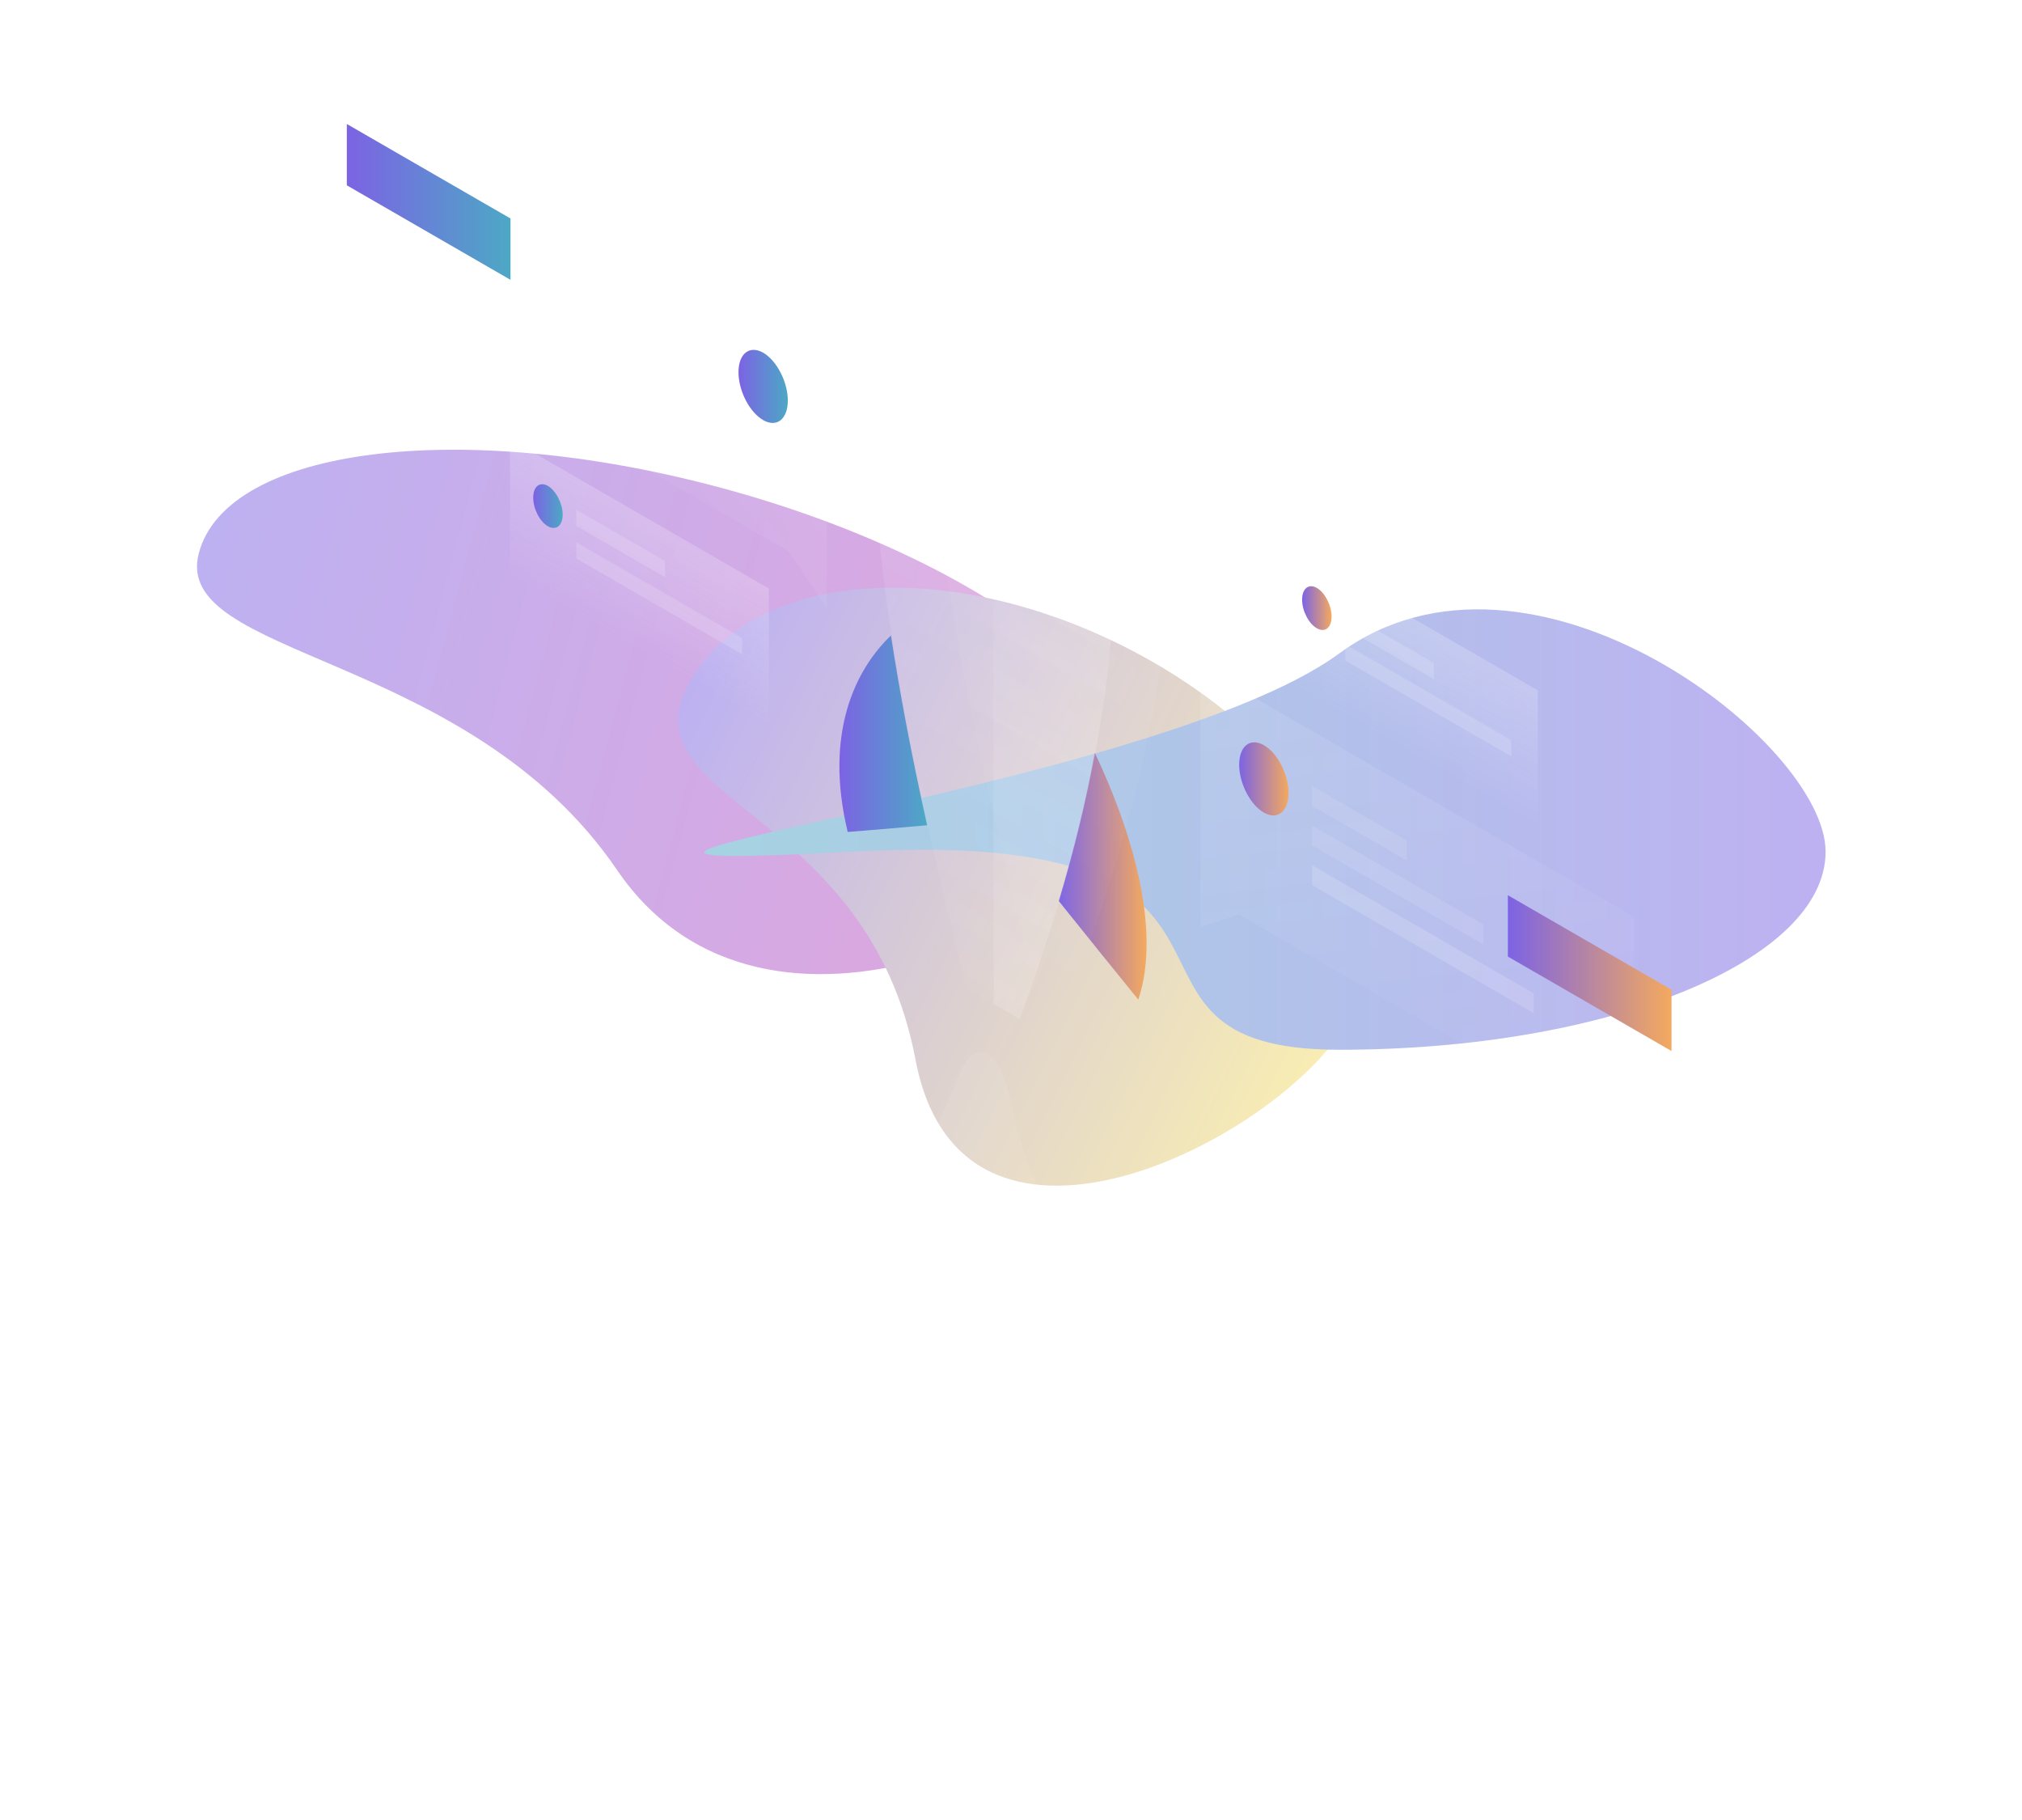 <svg width="600" height="540" viewBox="0 0 600 540" fill="none" xmlns="http://www.w3.org/2000/svg">
<g clip-path="url(#clip0_598_27397)" filter="url(#filter0_b_598_27397)">
<g style="mix-blend-mode:hard-light" opacity="0.5">
<g filter="url(#filter1_f_598_27397)">
<path d="M337.618 238.705C329.218 270.054 227.442 323.224 183.108 258.141C138.775 193.059 50.617 195.403 59.017 164.054C67.417 132.705 136.594 124.003 213.527 144.617C290.461 165.231 346.018 207.356 337.618 238.705Z" fill="url(#paint0_linear_598_27397)"/>
</g>
<g filter="url(#filter2_f_598_27397)">
<path d="M400.525 301.701C383.668 335.653 285.647 388.306 271.646 314.341C257.645 240.375 186.955 237.982 203.813 204.03C220.67 170.079 278.372 164.42 332.692 191.391C387.013 218.362 417.383 267.75 400.525 301.701Z" fill="url(#paint1_linear_598_27397)"/>
</g>
<g filter="url(#filter3_f_598_27397)">
<path d="M253.06 252.676C114.784 260.019 340.82 235.455 397.389 193.884C453.958 152.312 541.719 220.206 541.719 252.676C541.719 285.146 477.1 311.468 397.389 311.468C317.678 311.468 391.335 245.333 253.06 252.676Z" fill="url(#paint2_linear_598_27397)"/>
</g>
</g>
<path d="M314.164 267.326C322.336 277.542 331.412 288.755 337.778 296.595C344.858 275.309 335.403 245.565 324.855 223.329C322.336 237.155 318.82 251.789 314.164 267.326Z" fill="url(#paint3_linear_598_27397)"/>
<path d="M264.372 188.549C253.871 198.622 244.464 217.437 251.543 246.848C257.91 246.325 266.938 245.613 275.11 244.853C270.454 223.947 266.938 205.274 264.372 188.549Z" fill="url(#paint4_linear_598_27397)"/>
<path opacity="0.2" d="M286.988 293.316C228.261 67.816 276.582 48.668 294.828 40.971C313.073 69.764 361.347 144.646 302.572 302.296L286.988 293.316Z" fill="url(#paint5_linear_598_27397)"/>
<path opacity="0.1" d="M304.281 280.345C245.554 54.893 293.828 35.697 312.121 28C330.366 56.793 378.64 131.675 319.865 289.325L304.281 280.345Z" fill="url(#paint6_linear_598_27397)"/>
<path opacity="0.15" d="M302.573 302.296C361.347 144.646 313.073 69.764 294.828 40.971V297.83L302.573 302.296Z" fill="url(#paint7_linear_598_27397)"/>
<path opacity="0.1" d="M312.31 120.366C312.31 134.098 304.232 140.56 294.254 134.811C284.277 129.061 276.199 113.239 276.199 99.508C276.199 85.776 284.277 79.315 294.254 85.064C304.232 90.813 312.31 106.635 312.31 120.366Z" fill="white"/>
<path opacity="0.1" d="M308.751 353.326C304.617 346.579 302.621 338.027 300.863 330.519C298.82 321.872 297.11 314.507 292.833 312.654C287.94 310.516 285.754 315.933 282.666 323.44C280.86 327.859 278.722 333.085 275.586 337.884C272.213 334.32 268.649 331.375 264.895 329.237C249.168 320.161 236.055 328.001 232.966 346.722C230.828 345.106 228.69 343.633 226.504 342.35C201.275 327.811 180.844 344.298 180.844 379.268C180.844 414.191 201.275 454.293 226.457 468.832C250.926 482.943 270.93 467.786 272.07 434.954C276.679 443.507 282.808 450.682 289.603 454.578C291.361 455.575 293.071 456.336 294.687 456.811C304.474 478.334 319.061 496.865 335.358 506.273C364.817 523.282 388.716 504.087 388.764 463.415C388.764 422.743 364.864 375.942 335.406 358.933C325.665 353.326 316.59 351.615 308.751 353.326Z" fill="url(#paint8_linear_598_27397)" fill-opacity="0.5"/>
<path opacity="0.1" d="M356.211 197.767L484.83 272.03L484.878 339.072L367.614 271.365L356.258 275.071L356.211 197.767Z" fill="url(#paint9_linear_598_27397)"/>
<path d="M447.438 283.814V265.616L495.996 293.649V311.847L447.438 283.814Z" fill="url(#paint10_linear_598_27397)"/>
<path opacity="0.1" d="M389.281 233.164L417.457 249.414V255.305L389.281 239.056V233.164Z" fill="white"/>
<path opacity="0.1" d="M389.332 244.947L440.172 274.311V280.202L389.332 250.839V244.947Z" fill="white"/>
<path opacity="0.15" d="M389.332 256.731L455.138 294.742V300.633L389.332 262.622V256.731Z" fill="white"/>
<path d="M382.345 235.302C382.345 240.814 379.067 243.427 375.028 241.099C370.989 238.771 367.711 232.404 367.711 226.892C367.711 221.381 370.989 218.768 375.028 221.096C379.114 223.424 382.345 229.791 382.345 235.302Z" fill="url(#paint11_linear_598_27397)"/>
<path opacity="0.1" d="M245.268 103.072L116.648 28.855L116.696 95.897L233.96 163.557L245.315 180.377L245.268 103.072Z" fill="url(#paint12_linear_598_27397)"/>
<path d="M102.918 54.988V36.79L151.477 64.823V83.021L102.918 54.988Z" fill="url(#paint13_linear_598_27397)"/>
<path opacity="0.15" d="M212.203 100.316L184.027 84.066V89.958L212.203 106.208V100.316Z" fill="white"/>
<path opacity="0.15" d="M212.199 112.099L157.891 80.74V86.632L212.199 117.991V112.099Z" fill="white"/>
<path opacity="0.15" d="M212.201 123.883L146.395 85.872V91.763L212.201 129.774V123.883Z" fill="white"/>
<path d="M219.137 110.436C219.137 115.948 222.415 122.315 226.454 124.643C230.492 126.971 233.771 124.358 233.771 118.846C233.771 113.335 230.492 106.968 226.454 104.64C222.415 102.359 219.137 104.925 219.137 110.436Z" fill="url(#paint14_linear_598_27397)"/>
<path opacity="0.2" d="M228.162 174.627L151.332 130.297V170.304L228.162 214.634V174.627Z" fill="url(#paint15_linear_598_27397)"/>
<path opacity="0.15" d="M171.008 151.251L197.33 166.455V171.254L171.008 156.05V151.251Z" fill="white"/>
<path opacity="0.15" d="M171.008 160.896L220.232 189.309V194.155L171.008 165.742V160.896Z" fill="white"/>
<path d="M166.965 152.676C166.965 155.954 165.017 157.522 162.594 156.144C160.171 154.766 158.223 150.965 158.223 147.639C158.223 144.361 160.171 142.793 162.594 144.171C164.97 145.596 166.965 149.397 166.965 152.676Z" fill="url(#paint16_linear_598_27397)"/>
<path opacity="0.2" d="M456.326 204.846L379.496 160.516V200.522L456.326 244.9V204.846Z" fill="url(#paint17_linear_598_27397)"/>
<path opacity="0.15" d="M399.168 181.517L425.491 196.721V201.52L399.168 186.315V181.517Z" fill="white"/>
<path opacity="0.15" d="M399.211 191.162L448.435 219.576V224.422L399.211 196.009V191.162Z" fill="white"/>
<path d="M395.129 182.942C395.129 186.221 393.181 187.789 390.758 186.411C388.335 185.033 386.387 181.232 386.387 177.906C386.387 174.628 388.335 173.06 390.758 174.437C393.181 175.863 395.129 179.664 395.129 182.942Z" fill="url(#paint18_linear_598_27397)"/>
</g>
<defs>
<filter id="filter0_b_598_27397" x="-40" y="-40" width="680" height="620" filterUnits="userSpaceOnUse" color-interpolation-filters="sRGB">
<feFlood flood-opacity="0" result="BackgroundImageFix"/>
<feGaussianBlur in="BackgroundImageFix" stdDeviation="20"/>
<feComposite in2="SourceAlpha" operator="in" result="effect1_backgroundBlur_598_27397"/>
<feBlend mode="normal" in="SourceGraphic" in2="effect1_backgroundBlur_598_27397" result="shape"/>
</filter>
<filter id="filter1_f_598_27397" x="-60.439" y="14.541" width="517.792" height="393.384" filterUnits="userSpaceOnUse" color-interpolation-filters="sRGB">
<feFlood flood-opacity="0" result="BackgroundImageFix"/>
<feBlend mode="normal" in="SourceGraphic" in2="BackgroundImageFix" result="shape"/>
<feGaussianBlur stdDeviation="59.448" result="effect1_foregroundBlur_598_27397"/>
</filter>
<filter id="filter2_f_598_27397" x="82.335" y="55.456" width="441.741" height="415.241" filterUnits="userSpaceOnUse" color-interpolation-filters="sRGB">
<feFlood flood-opacity="0" result="BackgroundImageFix"/>
<feBlend mode="normal" in="SourceGraphic" in2="BackgroundImageFix" result="shape"/>
<feGaussianBlur stdDeviation="59.448" result="effect1_foregroundBlur_598_27397"/>
</filter>
<filter id="filter3_f_598_27397" x="90.073" y="61.9" width="570.542" height="368.464" filterUnits="userSpaceOnUse" color-interpolation-filters="sRGB">
<feFlood flood-opacity="0" result="BackgroundImageFix"/>
<feBlend mode="normal" in="SourceGraphic" in2="BackgroundImageFix" result="shape"/>
<feGaussianBlur stdDeviation="59.448" result="effect1_foregroundBlur_598_27397"/>
</filter>
<linearGradient id="paint0_linear_598_27397" x1="56.803" y1="172.316" x2="335.405" y2="246.967" gradientUnits="userSpaceOnUse">
<stop stop-color="#7C63E4"/>
<stop offset="1" stop-color="#C54CB9"/>
</linearGradient>
<linearGradient id="paint1_linear_598_27397" x1="199.37" y1="212.978" x2="396.082" y2="310.649" gradientUnits="userSpaceOnUse">
<stop stop-color="#7C63E4"/>
<stop offset="1" stop-color="#F3DC66"/>
</linearGradient>
<linearGradient id="paint2_linear_598_27397" x1="541.719" y1="246.132" x2="208.968" y2="246.132" gradientUnits="userSpaceOnUse">
<stop stop-color="#7C63E4"/>
<stop offset="1" stop-color="#4CA8C5"/>
</linearGradient>
<linearGradient id="paint3_linear_598_27397" x1="314.164" y1="259.962" x2="340.232" y2="259.962" gradientUnits="userSpaceOnUse">
<stop stop-color="#7C63E4"/>
<stop offset="1" stop-color="#F4A95E"/>
</linearGradient>
<linearGradient id="paint4_linear_598_27397" x1="249.082" y1="217.698" x2="275.11" y2="217.698" gradientUnits="userSpaceOnUse">
<stop stop-color="#7C63E4"/>
<stop offset="1" stop-color="#4CA8C5"/>
</linearGradient>
<linearGradient id="paint5_linear_598_27397" x1="363.292" y1="48.966" x2="215.595" y2="304.852" gradientUnits="userSpaceOnUse">
<stop stop-color="white"/>
<stop offset="1" stop-color="white" stop-opacity="0"/>
</linearGradient>
<linearGradient id="paint6_linear_598_27397" x1="380.581" y1="35.999" x2="232.884" y2="291.885" gradientUnits="userSpaceOnUse">
<stop stop-color="white"/>
<stop offset="1" stop-color="white" stop-opacity="0"/>
</linearGradient>
<linearGradient id="paint7_linear_598_27397" x1="335.75" y1="104.764" x2="221.735" y2="310.488" gradientUnits="userSpaceOnUse">
<stop stop-color="white" stop-opacity="0"/>
<stop offset="1" stop-color="white"/>
</linearGradient>
<linearGradient id="paint8_linear_598_27397" x1="235.811" y1="326.414" x2="204.073" y2="413.874" gradientUnits="userSpaceOnUse">
<stop stop-color="white"/>
<stop offset="1" stop-color="white" stop-opacity="0"/>
</linearGradient>
<linearGradient id="paint9_linear_598_27397" x1="411.474" y1="199.937" x2="428.104" y2="334.813" gradientUnits="userSpaceOnUse">
<stop stop-color="white"/>
<stop offset="1" stop-color="white" stop-opacity="0"/>
</linearGradient>
<linearGradient id="paint10_linear_598_27397" x1="447.438" y1="288.732" x2="495.996" y2="288.732" gradientUnits="userSpaceOnUse">
<stop stop-color="#7C63E4"/>
<stop offset="1" stop-color="#F4A95E"/>
</linearGradient>
<linearGradient id="paint11_linear_598_27397" x1="367.711" y1="231.097" x2="382.345" y2="231.097" gradientUnits="userSpaceOnUse">
<stop stop-color="#7C63E4"/>
<stop offset="1" stop-color="#F4A95E"/>
</linearGradient>
<linearGradient id="paint12_linear_598_27397" x1="217.219" y1="76.227" x2="150.803" y2="128.228" gradientUnits="userSpaceOnUse">
<stop stop-color="white"/>
<stop offset="1" stop-color="white" stop-opacity="0"/>
</linearGradient>
<linearGradient id="paint13_linear_598_27397" x1="102.918" y1="59.905" x2="151.477" y2="59.905" gradientUnits="userSpaceOnUse">
<stop stop-color="#7C63E4"/>
<stop offset="1" stop-color="#4CA8C5"/>
</linearGradient>
<linearGradient id="paint14_linear_598_27397" x1="219.137" y1="114.651" x2="233.771" y2="114.651" gradientUnits="userSpaceOnUse">
<stop stop-color="#7C63E4"/>
<stop offset="1" stop-color="#4CA8C5"/>
</linearGradient>
<linearGradient id="paint15_linear_598_27397" x1="198.403" y1="157.44" x2="181.077" y2="187.458" gradientUnits="userSpaceOnUse">
<stop stop-color="white"/>
<stop offset="1" stop-color="white" stop-opacity="0"/>
</linearGradient>
<linearGradient id="paint16_linear_598_27397" x1="158.223" y1="150.158" x2="166.965" y2="150.158" gradientUnits="userSpaceOnUse">
<stop stop-color="#7C63E4"/>
<stop offset="1" stop-color="#4CA8C5"/>
</linearGradient>
<linearGradient id="paint17_linear_598_27397" x1="426.597" y1="187.695" x2="409.271" y2="217.713" gradientUnits="userSpaceOnUse">
<stop stop-color="white"/>
<stop offset="1" stop-color="white" stop-opacity="0"/>
</linearGradient>
<linearGradient id="paint18_linear_598_27397" x1="386.387" y1="180.424" x2="395.129" y2="180.424" gradientUnits="userSpaceOnUse">
<stop stop-color="#7C63E4"/>
<stop offset="1" stop-color="#F4A95E"/>
</linearGradient>
<clipPath id="clip0_598_27397">
<rect width="600" height="540" fill="white"/>
</clipPath>
</defs>
</svg>
